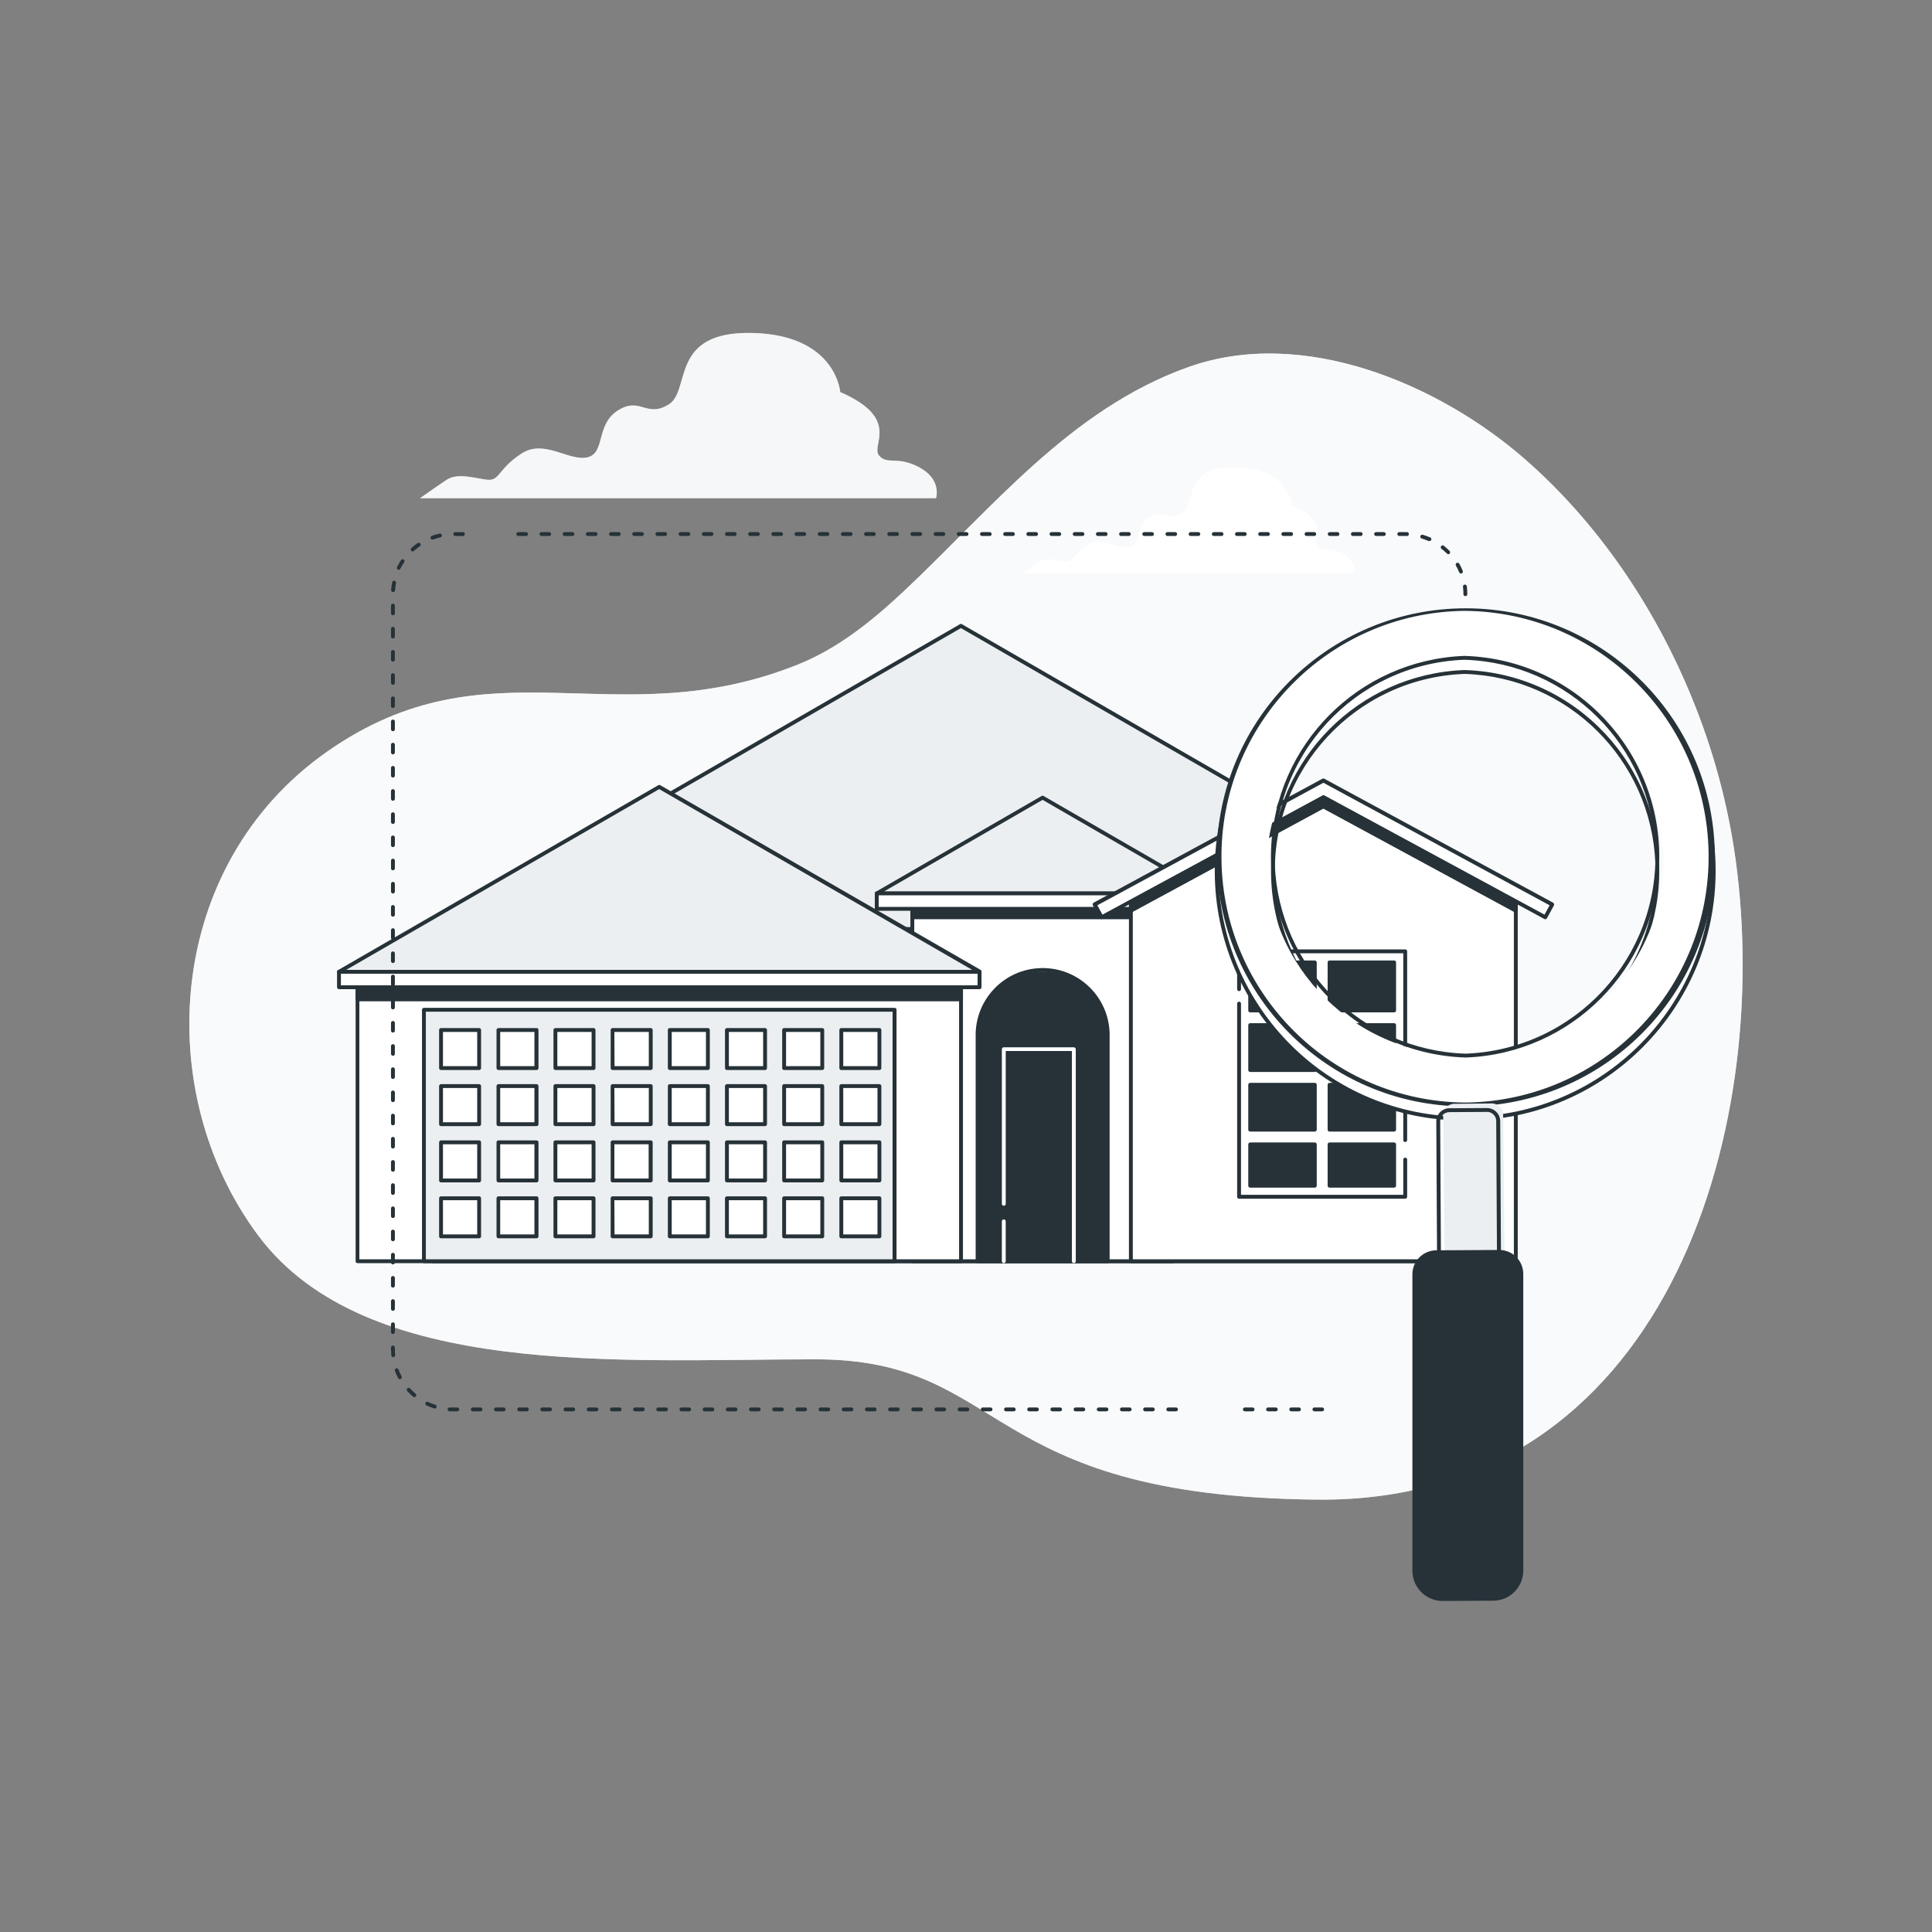 <?xml version="1.0" encoding="UTF-8"?>
<svg id="Layer_1" xmlns="http://www.w3.org/2000/svg" viewBox="0 0 500 500">
  <rect x="0" y="0" width="500" height="500" fill="#808080" stroke="none"/>
  <defs>
    <style>
      .cls-1 {
        fill: #263238;
      }

      .cls-2, .cls-3, .cls-4 {
        fill: #fff;
      }

      .cls-3 {
        opacity: .5;
      }

      .cls-3, .cls-4 {
        isolation: isolate;
      }

      .cls-4 {
        opacity: .7;
      }

      .cls-5 {
        fill: #eceff1;
      }
    </style>
  </defs>
  <g id="_x3C_Path_x3E_">
    <path class="cls-5" d="M437.74,180.31c-9.62-23.44-24.36-45.18-43.3-61.66-22.22-19.32-57.27-34.22-86.9-23.65-30.67,10.9-51.18,37-73.92,58.28-8,7.46-16.72,14.53-27.09,18.69-47.45,19-79.68-6.92-121.76,22.48s-45.67,88.16-17.91,125.34,94,32,144.15,32,42.08,35.45,129.83,36.31c89.73.89,118.05-94.3,108.35-165.54-2.01-14.51-5.86-28.71-11.45-42.25Z"/>
    <path class="cls-4" d="M437.74,180.31c-9.62-23.44-24.36-45.18-43.3-61.66-22.22-19.32-57.27-34.22-86.9-23.65-30.67,10.9-51.18,37-73.92,58.28-8,7.46-16.72,14.53-27.09,18.69-47.45,19-79.68-6.92-121.76,22.48s-45.67,88.16-17.91,125.34,94,32,144.15,32,42.08,35.45,129.83,36.31c89.73.89,118.05-94.3,108.35-165.54-2.01-14.51-5.86-28.71-11.45-42.25Z"/>
  </g>
  <g id="_x3C_Path_x3E_-2" data-name="_x3C_Path_x3E_">
    <path class="cls-5" d="M238,121c-5.8-3.17-8.44-.53-10.55-3.17s5.8-9.5-10-16.36c0,0-1.05-14.77-22.69-15.3s-15.85,14.83-21.66,18.48-7.39-2.11-13.19,1.58-3.17,11.08-7.92,12.14-11.08-4.75-16.89-1.06-5.8,6.87-8.44,6.87-7.92-2.12-11.08,0-6.86,4.75-6.86,4.75h133.52s1.58-4.75-4.24-7.93Z"/>
    <path class="cls-3" d="M238,121c-5.8-3.17-8.44-.53-10.55-3.17s5.8-9.5-10-16.36c0,0-1.05-14.77-22.69-15.3s-15.85,14.83-21.66,18.48-7.39-2.11-13.19,1.58-3.17,11.08-7.92,12.14-11.08-4.75-16.89-1.06-5.8,6.87-8.44,6.87-7.92-2.12-11.08,0-6.86,4.75-6.86,4.75h133.52s1.58-4.75-4.24-7.93Z"/>
    <path class="cls-2" d="M347.61,143.31c-3.73-2-5.43-.34-6.78-2s3.73-6.11-6.44-10.51c0,0-.68-9.5-14.58-9.84s-10.17,9.5-13.9,11.87-4.75-1.36-8.48,1-2,7.12-5.09,7.8-7.12-3.06-10.84-.68-3.73,4.4-5.43,4.4-5.09-1.35-7.12,0-4.41,3.06-4.41,3.06h85.78s1.02-3.07-2.71-5.1Z"/>
  </g>
  <g id="_x3C_Path_x3E_-3" data-name="_x3C_Path_x3E_">
    <rect class="cls-2" x="112.09" y="240.42" width="272.47" height="85.98"/>
    <path class="cls-1" d="M384.56,326.9H112.09c-.28,0-.5-.22-.5-.5v-86c0-.28.22-.5.5-.5h272.47c.28,0,.5.22.5.5v86c0,.28-.22.5-.5.5ZM112.56,325.9h271.5v-85H112.59l-.03,85Z"/>
    <polygon class="cls-5" points="248.69 161.97 112.81 240.42 384.56 240.42 248.69 161.97"/>
    <path class="cls-1" d="M384.56,240.92H112.81c-.28,0-.5-.23-.49-.51,0-.17.09-.34.24-.42l135.88-78.45c.15-.09.35-.09.5,0l135.87,78.46c.2.11.3.34.24.56-.06.22-.26.36-.49.36ZM114.68,239.92h268l-134-77.37-134,77.37Z"/>
    <rect class="cls-2" x="236.11" y="233.43" width="67.43" height="92.97"/>
    <path class="cls-1" d="M303.54,326.9h-67.43c-.28,0-.5-.22-.5-.5v-93c0-.28.22-.5.5-.5h67.43c.27,0,.49.23.5.5v93c0,.28-.22.5-.5.5ZM236.61,325.9h66.39v-92h-66.39v92Z"/>
    <rect class="cls-1" x="236.11" y="233.43" width="67.43" height="3.95"/>
    <path class="cls-1" d="M303.54,237.89h-67.43c-.28,0-.5-.22-.5-.5v-4c0-.28.22-.5.5-.5h67.43c.27,0,.49.23.5.5v4c0,.27-.23.49-.5.5ZM236.61,236.89h66.39v-3h-66.39v3Z"/>
    <path class="cls-1" d="M286.66,326.4h-33.66v-58.11c0-9.29,7.53-16.83,16.82-16.84h0c9.3,0,16.84,7.54,16.84,16.84v58.11Z"/>
    <path class="cls-1" d="M286.66,326.9h-33.66c-.28,0-.5-.22-.5-.5v-58.11c-.23-9.57,7.34-17.52,16.92-17.75,9.57-.23,17.52,7.34,17.75,16.92,0,.28,0,.56,0,.83v58.11c0,.28-.22.5-.5.5,0,0,0,0-.01,0ZM253.49,325.9h32.67v-57.61c.22-9.02-6.91-16.52-15.93-16.74s-16.52,6.91-16.74,15.93c0,.27,0,.54,0,.81v57.61Z"/>
    <rect class="cls-2" x="92.53" y="255.48" width="156.18" height="70.92"/>
    <path class="cls-1" d="M248.71,326.9H92.53c-.28,0-.5-.22-.5-.5v-70.92c0-.28.22-.5.5-.5h156.18c.28,0,.5.22.5.5v70.92c0,.28-.22.5-.5.5ZM93,325.9h155.21v-69.9H93v69.9Z"/>
    <rect class="cls-1" x="92.53" y="255.48" width="156.18" height="3.16"/>
    <path class="cls-1" d="M248.71,259.14H92.53c-.28,0-.5-.22-.5-.5v-3.16c0-.28.22-.5.5-.5h156.18c.28,0,.5.22.5.5v3.16c0,.28-.22.5-.5.5ZM93,258.14h155.21v-2.14H93v2.14Z"/>
    <rect class="cls-5" x="109.71" y="261.33" width="121.81" height="65.07"/>
    <path class="cls-1" d="M231.52,326.9h-121.81c-.28,0-.5-.22-.5-.5v-65.07c0-.28.22-.5.5-.5h121.81c.28,0,.5.22.5.5v65.07c0,.28-.22.5-.5.5ZM110.21,325.9h120.79v-64.07h-120.79v64.07Z"/>
    <polygon class="cls-5" points="170.62 203.59 87.73 251.45 253.51 251.45 170.62 203.59"/>
    <path class="cls-1" d="M253.51,252H87.73c-.28,0-.5-.23-.49-.51,0-.17.09-.34.24-.42l82.89-47.86c.15-.09.35-.09.5,0l82.89,47.79c.24.14.32.45.17.69-.09.15-.25.24-.42.24v.07ZM89.6,251h162l-81-46.78-81,46.78Z"/>
    <rect class="cls-2" x="87.73" y="251.45" width="165.77" height="4.03"/>
    <path class="cls-1" d="M253.51,256H87.73c-.28,0-.5-.22-.5-.5v-4c0-.28.22-.5.5-.5h165.78c.28,0,.5.22.5.5v4c0,.28-.22.5-.5.5ZM88.23,255h164.77v-3H88.23v3Z"/>
    <polygon class="cls-5" points="269.82 206.45 226.9 231.23 312.75 231.23 269.82 206.45"/>
    <path class="cls-1" d="M312.75,231.73h-85.85c-.23,0-.43-.15-.49-.37-.06-.22.04-.45.24-.56l42.92-24.8c.16-.08.34-.08.5,0l42.93,24.8c.24.14.32.45.17.69-.09.15-.25.24-.42.24ZM228.75,230.73h82.12l-41.05-23.73-41.07,23.73Z"/>
    <rect class="cls-2" x="226.9" y="231.23" width="85.85" height="3.98"/>
    <path class="cls-1" d="M312.75,235.71h-85.85c-.28,0-.5-.22-.5-.5v-4c0-.28.22-.5.5-.5h85.85c.28,0,.5.22.5.5v4c0,.28-.22.5-.5.5ZM227.4,234.71h84.85v-3h-84.85v3Z"/>
    <rect class="cls-2" x="114.15" y="266.56" width="9.86" height="9.86"/>
    <path class="cls-1" d="M124,276.92h-9.86c-.28,0-.5-.22-.5-.5v-9.86c0-.28.22-.5.5-.5h9.86c.28,0,.5.22.5.5v9.86c0,.28-.22.5-.5.5ZM114.64,275.92h8.86v-8.86h-8.86v8.86Z"/>
    <rect class="cls-2" x="128.95" y="266.56" width="9.86" height="9.86"/>
    <path class="cls-1" d="M138.81,276.92h-9.81c-.28,0-.5-.22-.5-.5v-9.86c0-.28.22-.5.5-.5h9.86c.28,0,.5.22.5.5v9.86c0,.28-.22.5-.5.5-.02,0-.04,0-.05,0ZM129.45,275.92h8.86v-8.86h-8.86v8.86Z"/>
    <rect class="cls-2" x="143.74" y="266.56" width="9.86" height="9.86"/>
    <path class="cls-1" d="M153.61,276.92h-9.87c-.28,0-.5-.22-.5-.5v-9.86c0-.28.22-.5.5-.5h9.87c.28,0,.5.22.5.5v9.86c0,.28-.22.5-.5.5ZM144.24,275.92h8.87v-8.86h-8.87v8.86Z"/>
    <rect class="cls-2" x="158.54" y="266.56" width="9.86" height="9.86"/>
    <path class="cls-1" d="M168.41,276.92h-9.87c-.28,0-.5-.22-.5-.5v-9.86c0-.28.22-.5.5-.5h9.87c.28,0,.5.22.5.5v9.86c0,.28-.22.5-.5.5ZM159.04,275.92h8.87v-8.86h-8.91l.04,8.86Z"/>
    <rect class="cls-2" x="173.34" y="266.56" width="9.86" height="9.86"/>
    <path class="cls-1" d="M183.2,276.92h-9.86c-.28,0-.5-.22-.5-.5v-9.86c0-.28.22-.5.5-.5h9.86c.28,0,.5.22.5.5v9.86c0,.28-.22.5-.5.5ZM173.84,275.92h8.86v-8.86h-8.86v8.86Z"/>
    <rect class="cls-2" x="188.13" y="266.56" width="9.86" height="9.86"/>
    <path class="cls-1" d="M198,276.92h-9.87c-.28,0-.5-.22-.5-.5v-9.86c0-.28.22-.5.5-.5h9.87c.28,0,.5.22.5.5v9.86c0,.28-.22.5-.5.5ZM188.63,275.92h8.87v-8.86h-8.87v8.86Z"/>
    <rect class="cls-2" x="202.93" y="266.56" width="9.86" height="9.86"/>
    <path class="cls-1" d="M212.8,276.92h-9.87c-.28,0-.5-.22-.5-.5v-9.86c0-.28.22-.5.5-.5h9.87c.28,0,.5.22.5.5v9.86c0,.28-.22.5-.5.5ZM203.43,275.92h8.87v-8.86h-8.87v8.86Z"/>
    <rect class="cls-2" x="217.73" y="266.56" width="9.86" height="9.86"/>
    <path class="cls-1" d="M227.59,276.92h-9.86c-.28,0-.5-.22-.5-.5v-9.86c0-.28.22-.5.5-.5h9.86c.28,0,.5.22.5.5v9.86c0,.28-.22.5-.5.5ZM218.23,275.92h8.86v-8.86h-8.86v8.86Z"/>
    <rect class="cls-2" x="114.15" y="281.08" width="9.86" height="9.86"/>
    <path class="cls-1" d="M124,291.44h-9.86c-.28,0-.5-.22-.5-.5v-9.86c0-.28.22-.5.5-.5h9.86c.28,0,.5.22.5.5v9.86c0,.28-.22.5-.5.5ZM114.64,290.44h8.86v-8.86h-8.86v8.86Z"/>
    <rect class="cls-2" x="128.95" y="281.08" width="9.86" height="9.86"/>
    <path class="cls-1" d="M138.81,291.44h-9.81c-.28,0-.5-.22-.5-.5v-9.86c0-.28.22-.5.5-.5h9.86c.28,0,.5.22.5.5v9.86c0,.28-.22.5-.5.5-.02,0-.04,0-.05,0ZM129.45,290.44h8.86v-8.86h-8.86v8.86Z"/>
    <rect class="cls-2" x="143.74" y="281.08" width="9.86" height="9.86"/>
    <path class="cls-1" d="M153.61,291.44h-9.87c-.28,0-.5-.22-.5-.5v-9.86c0-.28.22-.5.5-.5h9.87c.28,0,.5.22.5.5v9.86c0,.28-.22.5-.5.5ZM144.24,290.44h8.87v-8.86h-8.87v8.86Z"/>
    <rect class="cls-2" x="158.54" y="281.08" width="9.86" height="9.86"/>
    <path class="cls-1" d="M168.41,291.44h-9.87c-.28,0-.5-.22-.5-.5v-9.86c0-.28.22-.5.5-.5h9.87c.28,0,.5.22.5.5v9.86c0,.28-.22.5-.5.5ZM159.04,290.44h8.87v-8.86h-8.91l.04,8.86Z"/>
    <rect class="cls-2" x="173.34" y="281.08" width="9.86" height="9.86"/>
    <path class="cls-1" d="M183.2,291.44h-9.86c-.28,0-.5-.22-.5-.5v-9.86c0-.28.22-.5.5-.5h9.86c.28,0,.5.22.5.5v9.86c0,.28-.22.5-.5.5ZM173.84,290.44h8.86v-8.86h-8.86v8.86Z"/>
    <rect class="cls-2" x="188.13" y="281.08" width="9.86" height="9.86"/>
    <path class="cls-1" d="M198,291.44h-9.87c-.28,0-.5-.22-.5-.5v-9.86c0-.28.22-.5.5-.5h9.87c.28,0,.5.22.5.5v9.86c0,.28-.22.5-.5.5ZM188.63,290.44h8.87v-8.86h-8.87v8.86Z"/>
    <rect class="cls-2" x="202.93" y="281.08" width="9.86" height="9.86"/>
    <path class="cls-1" d="M212.8,291.44h-9.87c-.28,0-.5-.22-.5-.5v-9.86c0-.28.22-.5.5-.5h9.87c.28,0,.5.22.5.5v9.86c0,.28-.22.5-.5.5ZM203.43,290.44h8.87v-8.86h-8.87v8.86Z"/>
    <rect class="cls-2" x="217.73" y="281.08" width="9.86" height="9.86"/>
    <path class="cls-1" d="M227.59,291.44h-9.86c-.28,0-.5-.22-.5-.5v-9.86c0-.28.22-.5.5-.5h9.86c.28,0,.5.22.5.5v9.86c0,.28-.22.5-.5.5ZM218.23,290.44h8.86v-8.86h-8.86v8.86Z"/>
    <rect class="cls-2" x="114.15" y="295.59" width="9.86" height="9.86"/>
    <path class="cls-1" d="M124,306h-9.86c-.28,0-.5-.22-.5-.5v-9.87c0-.28.22-.5.5-.5h9.86c.28,0,.5.22.5.5v9.87c0,.28-.22.5-.5.5ZM114.64,305h8.86v-8.87h-8.86v8.87Z"/>
    <rect class="cls-2" x="128.95" y="295.59" width="9.86" height="9.86"/>
    <path class="cls-1" d="M138.81,306h-9.81c-.28,0-.5-.22-.5-.5v-9.87c0-.28.22-.5.5-.5h9.86c.28,0,.5.22.5.5v9.87c0,.28-.22.5-.5.5-.02,0-.04,0-.05,0ZM129.45,305h8.86v-8.87h-8.86v8.87Z"/>
    <rect class="cls-2" x="143.74" y="295.59" width="9.86" height="9.86"/>
    <path class="cls-1" d="M153.61,306h-9.87c-.27,0-.49-.23-.5-.5v-9.87c0-.28.22-.5.5-.5h9.87c.28,0,.5.22.5.5v9.87c0,.28-.22.5-.5.5ZM144.24,305h8.87v-8.87h-8.87v8.87Z"/>
    <rect class="cls-2" x="158.54" y="295.59" width="9.86" height="9.86"/>
    <path class="cls-1" d="M168.41,306h-9.87c-.28,0-.5-.22-.5-.5v-9.87c0-.28.22-.5.5-.5h9.87c.28,0,.5.22.5.5v9.87c0,.27-.23.49-.5.5ZM159,305h8.87v-8.87h-8.87v8.87Z"/>
    <rect class="cls-2" x="173.34" y="295.59" width="9.86" height="9.86"/>
    <path class="cls-1" d="M183.2,306h-9.86c-.28,0-.5-.22-.5-.5v-9.87c0-.28.22-.5.5-.5h9.86c.28,0,.5.22.5.5v9.87c0,.28-.22.5-.5.5ZM173.84,305h8.86v-8.87h-8.86v8.87Z"/>
    <rect class="cls-2" x="188.13" y="295.59" width="9.86" height="9.86"/>
    <path class="cls-1" d="M198,306h-9.87c-.27,0-.49-.23-.5-.5v-9.87c0-.28.22-.5.5-.5h9.87c.28,0,.5.22.5.5v9.87c0,.28-.22.5-.5.5ZM188.63,305h8.87v-8.87h-8.87v8.87Z"/>
    <rect class="cls-2" x="202.93" y="295.59" width="9.86" height="9.86"/>
    <path class="cls-1" d="M212.8,306h-9.87c-.27,0-.49-.23-.5-.5v-9.87c0-.28.22-.5.5-.5h9.87c.28,0,.5.22.5.5v9.87c0,.27-.23.49-.5.5ZM203.43,305h8.87v-8.87h-8.87v8.87Z"/>
    <rect class="cls-2" x="217.73" y="295.59" width="9.86" height="9.86"/>
    <path class="cls-1" d="M227.59,306h-9.86c-.28,0-.5-.22-.5-.5v-9.87c0-.28.22-.5.5-.5h9.86c.28,0,.5.22.5.5v9.87c0,.28-.22.5-.5.5ZM218.23,305h8.86v-8.87h-8.86v8.87Z"/>
    <rect class="cls-2" x="114.15" y="310.11" width="9.86" height="9.86"/>
    <path class="cls-1" d="M124,320.47h-9.86c-.28,0-.5-.22-.5-.5v-9.86c0-.28.22-.5.5-.5h9.86c.28,0,.5.22.5.5v9.89c-.02.26-.24.47-.5.47ZM114.64,319.47h8.86v-8.86h-8.86v8.86Z"/>
    <rect class="cls-2" x="128.95" y="310.11" width="9.86" height="9.86"/>
    <path class="cls-1" d="M138.81,320.47h-9.81c-.28,0-.5-.22-.5-.5v-9.86c0-.28.22-.5.5-.5h9.86c.28,0,.5.22.5.5v9.89c-.02.28-.25.49-.53.47,0,0-.02,0-.02,0ZM129.45,319.47h8.86v-8.86h-8.86v8.86Z"/>
    <rect class="cls-2" x="143.74" y="310.11" width="9.86" height="9.86"/>
    <path class="cls-1" d="M153.61,320.47h-9.87c-.28,0-.5-.22-.5-.5v-9.86c0-.28.22-.5.5-.5h9.87c.28,0,.5.22.5.5v9.89c-.02.26-.24.47-.5.47ZM144.24,319.47h8.87v-8.86h-8.87v8.86Z"/>
    <rect class="cls-2" x="158.54" y="310.11" width="9.86" height="9.86"/>
    <path class="cls-1" d="M168.41,320.47h-9.87c-.28,0-.5-.22-.5-.5v-9.86c0-.28.22-.5.5-.5h9.87c.28,0,.5.22.5.5v9.89c-.02.26-.24.47-.5.47ZM159.04,319.47h8.87v-8.86h-8.91l.04,8.86Z"/>
    <rect class="cls-2" x="173.34" y="310.11" width="9.86" height="9.86"/>
    <path class="cls-1" d="M183.2,320.47h-9.86c-.28,0-.5-.22-.5-.5v-9.86c0-.28.22-.5.5-.5h9.86c.28,0,.5.22.5.5v9.89c-.02.26-.24.47-.5.47ZM173.84,319.47h8.86v-8.86h-8.86v8.86Z"/>
    <rect class="cls-2" x="188.13" y="310.11" width="9.86" height="9.86"/>
    <path class="cls-1" d="M198,320.47h-9.87c-.28,0-.5-.22-.5-.5v-9.86c0-.28.22-.5.5-.5h9.87c.28,0,.5.22.5.5v9.89c-.02.26-.24.47-.5.47ZM188.63,319.47h8.87v-8.86h-8.87v8.86Z"/>
    <rect class="cls-2" x="202.93" y="310.11" width="9.86" height="9.86"/>
    <path class="cls-1" d="M212.8,320.47h-9.87c-.28,0-.5-.22-.5-.5v-9.86c0-.28.22-.5.5-.5h9.87c.28,0,.5.22.5.5v9.89c-.02.26-.24.47-.5.47ZM203.43,319.47h8.87v-8.86h-8.87v8.86Z"/>
    <rect class="cls-2" x="217.73" y="310.11" width="9.86" height="9.86"/>
    <path class="cls-1" d="M227.59,320.47h-9.86c-.28,0-.5-.22-.5-.5v-9.86c0-.28.22-.5.5-.5h9.86c.28,0,.5.22.5.5v9.89c-.02.26-.24.47-.5.47ZM218.23,319.47h8.86v-8.86h-8.86v8.86Z"/>
    <path class="cls-2" d="M259.78,326.9c-.28,0-.5-.22-.5-.5v-10.32c0-.28.22-.5.5-.5s.5.22.5.5v10.32c0,.28-.22.5-.5.5Z"/>
    <polyline class="cls-1" points="277.91 326.4 277.91 271.49 259.78 271.49 259.78 311.53"/>
    <path class="cls-2" d="M277.91,326.9c-.28,0-.5-.22-.5-.5v-54.4h-17.13v39.54c0,.28-.22.5-.5.5s-.5-.22-.5-.5v-40c0-.27.23-.49.5-.5h18.13c.27,0,.49.23.5.5v54.86c0,.28-.22.5-.5.5Z"/>
    <polygon class="cls-2" points="392.29 326.4 292.67 326.4 292.67 233.43 342.48 206.45 392.29 233.43 392.29 326.4"/>
    <path class="cls-1" d="M392.29,326.9h-99.62c-.28,0-.5-.22-.5-.5v-93c0-.18.1-.35.26-.44l49.81-27c.15-.08.33-.08.48,0l49.81,27c.16.09.26.26.26.44v93c0,.28-.22.5-.5.5h0ZM293.17,325.9h98.62v-92.17l-49.31-26.73-49.31,26.71v92.19Z"/>
    <polygon class="cls-2" points="399.9 237.39 342.48 206.28 285.06 237.39 283.27 234.09 342.48 202.01 401.69 234.09 399.9 237.39"/>
    <path class="cls-1" d="M399.9,237.89c-.08,0-.16-.02-.23-.06l-57.19-31-57.19,31c-.12.05-.26.05-.38,0-.13-.04-.23-.13-.29-.25l-1.79-3.29c-.13-.24-.04-.55.2-.68h0s59.21-32.08,59.21-32.08c.15-.08.33-.08.48,0l59.21,32.08c.12.07.2.17.24.3.05.12.05.26,0,.38l-1.79,3.29c-.08.19-.27.32-.48.31ZM342.48,205.78c.08,0,.17.02.24.06l57,30.87,1.31-2.42-58.53-31.71-58.5,31.71,1.31,2.42,57-30.87c.05-.03.11-.05.17-.06h0Z"/>
    <polygon class="cls-1" points="292.67 233.43 292.67 235.69 342.48 208.71 392.29 235.69 392.29 233.43 342.48 206.45 292.67 233.43"/>
    <path class="cls-1" d="M392.29,236.19c-.08,0-.17-.02-.24-.06l-49.57-26.85-49.57,26.85c-.15.09-.34.09-.49,0-.16-.09-.25-.25-.25-.43v-2.26c0-.18.1-.35.26-.44l49.81-27c.15-.08.33-.08.48,0l49.81,27c.16.09.26.26.26.44v2.26c0,.18-.09.34-.24.43-.08.04-.17.06-.26.06ZM342.48,208.19c.08,0,.17.02.24.06l49.07,26.58v-1.12l-49.31-26.71-49.31,26.71v1.12l49.07-26.58c.08-.03.16-.05.24-.04v-.02Z"/>
    <polyline class="cls-2" points="320.69 256.01 320.69 246.21 363.67 246.21 363.67 295.06"/>
    <path class="cls-1" d="M363.67,295.56c-.28,0-.5-.22-.5-.5v-48.35h-42v9.29c0,.28-.22.5-.5.5s-.5-.22-.5-.5v-9.8c0-.28.22-.5.5-.5h43c.28,0,.5.22.5.5v48.85c0,.28-.21.5-.49.51,0,0,0,0-.01,0Z"/>
    <polyline class="cls-2" points="363.67 300.11 363.67 309.73 320.69 309.73 320.69 259.74"/>
    <path class="cls-1" d="M363.67,310.23h-43c-.28,0-.5-.22-.5-.5v-50c0-.28.22-.5.5-.5s.5.22.5.5v49.49h42v-9.12c0-.28.22-.5.5-.5s.5.22.5.5v9.62c0,.28-.22.5-.5.51Z"/>
    <rect class="cls-1" x="344.09" y="265.3" width="16.72" height="11.62"/>
    <path class="cls-1" d="M360.8,277.42h-16.71c-.28,0-.5-.22-.5-.5v-11.62c0-.28.22-.5.5-.5h16.71c.28,0,.5.22.5.5v11.62c0,.28-.22.5-.5.5h0ZM344.59,276.42h15.71v-10.62h-15.71v10.62Z"/>
    <rect class="cls-1" x="344.09" y="280.74" width="16.72" height="11.62"/>
    <path class="cls-1" d="M360.8,292.85h-16.71c-.28,0-.5-.22-.5-.5v-11.61c0-.28.22-.5.5-.5h16.71c.28,0,.5.22.5.5v11.61c0,.28-.22.5-.5.5h0ZM344.59,291.85h15.71v-10.61h-15.71v10.61Z"/>
    <rect class="cls-1" x="344.09" y="249.07" width="16.72" height="12.4"/>
    <path class="cls-1" d="M360.8,262h-16.71c-.28,0-.5-.22-.5-.5v-12.43c0-.28.22-.5.5-.5h16.71c.28,0,.5.22.5.5v12.41c.01.28-.2.51-.48.52,0,0-.01,0-.02,0ZM344.59,261h15.71v-11.43h-15.71v11.43Z"/>
    <rect class="cls-1" x="323.55" y="249.07" width="16.72" height="12.4"/>
    <path class="cls-1" d="M340.27,262h-16.72c-.28,0-.5-.22-.5-.5v-12.43c0-.28.22-.5.5-.5h16.72c.27,0,.49.23.5.5v12.41c0,.28-.22.51-.5.52h0ZM324.05,261h15.72v-11.43h-15.72v11.43Z"/>
    <rect class="cls-1" x="323.55" y="280.74" width="16.72" height="11.62"/>
    <path class="cls-1" d="M340.27,292.85h-16.72c-.28,0-.5-.22-.5-.5v-11.61c0-.28.22-.5.5-.5h16.72c.28,0,.5.22.5.5v11.61c0,.28-.22.5-.5.5h0ZM324.05,291.85h15.72v-10.61h-15.72v10.61Z"/>
    <rect class="cls-1" x="323.55" y="265.3" width="16.72" height="11.62"/>
    <path class="cls-1" d="M340.27,277.42h-16.72c-.28,0-.5-.22-.5-.5v-11.62c0-.28.22-.5.5-.5h16.72c.28,0,.5.22.5.5v11.62c0,.27-.23.49-.5.5ZM324.05,276.42h15.72v-10.62h-15.72v10.62Z"/>
    <rect class="cls-1" x="344.09" y="296.17" width="16.72" height="10.69"/>
    <path class="cls-1" d="M360.8,307.36h-16.71c-.28,0-.5-.22-.5-.5v-10.69c0-.28.22-.5.5-.5h16.71c.28,0,.5.22.5.5v10.69c0,.28-.22.5-.5.5ZM344.59,306.36h15.71v-9.69h-15.71v9.69Z"/>
    <rect class="cls-1" x="323.55" y="296.17" width="16.72" height="10.69"/>
    <path class="cls-1" d="M340.27,307.36h-16.72c-.28,0-.5-.22-.5-.5v-10.69c0-.28.22-.5.5-.5h16.72c.27,0,.49.23.5.5v10.69c0,.28-.22.5-.5.5ZM324.05,306.36h15.72v-9.69h-15.72v9.69Z"/>
  </g>
  <g id="_x3C_Path_x3E_-4" data-name="_x3C_Path_x3E_">
    <path class="cls-1" d="M342.17,365.25h-2c-.27,0-.49-.23-.5-.5,0-.28.22-.5.5-.5h2c.28,0,.5.22.5.5s-.22.5-.5.5ZM336.17,365.25h-2c-.27,0-.49-.23-.5-.5,0-.28.22-.5.5-.5h2c.28,0,.5.22.5.5s-.22.5-.5.5ZM330.17,365.25h-2c-.27,0-.49-.23-.5-.5,0-.28.22-.5.5-.5h2c.28,0,.5.22.5.5s-.22.5-.5.5ZM324.17,365.25h-2c-.27,0-.49-.23-.5-.5,0-.28.22-.5.5-.5h2c.28,0,.5.22.5.5s-.22.5-.5.5Z"/>
    <path class="cls-1" d="M117.21,365.25h-.89c-.28-.02-.49-.25-.47-.53,0,0,0,0,0,0,.01-.27.24-.48.51-.47,0,0,.01,0,.02,0h1.97c.28,0,.5.22.5.5s-.22.5-.5.5c0,0-1.14,0-1.14,0ZM304.35,365.25h-2c-.28,0-.5-.22-.5-.5s.22-.5.5-.5h2c.28,0,.5.22.5.5s-.22.5-.5.5ZM298.35,365.25h-2c-.28,0-.5-.22-.5-.5s.22-.5.5-.5h2c.28,0,.5.22.5.5s-.22.5-.5.5ZM292.35,365.25h-2c-.28,0-.5-.22-.5-.5s.22-.5.5-.5h2c.28,0,.5.22.5.5s-.22.5-.5.5ZM286.35,365.25h-2c-.28,0-.5-.22-.5-.5s.22-.5.5-.5h2c.28,0,.5.22.5.5s-.22.5-.5.5ZM280.35,365.25h-2c-.28,0-.5-.22-.5-.5s.22-.5.5-.5h2c.28,0,.5.22.5.5s-.22.5-.5.5ZM274.35,365.25h-2c-.28,0-.5-.22-.5-.5s.22-.5.5-.5h2c.28,0,.5.22.5.5s-.22.5-.5.5ZM268.35,365.25h-2c-.28,0-.5-.22-.5-.5s.22-.5.5-.5h2c.28,0,.5.22.5.5s-.22.5-.5.5ZM262.35,365.25h-2c-.28,0-.5-.22-.5-.5s.22-.5.5-.5h2c.28,0,.5.22.5.5s-.22.5-.5.5ZM256.35,365.25h-2c-.28,0-.5-.22-.5-.5s.22-.5.5-.5h2c.28,0,.5.22.5.5s-.22.5-.5.5ZM250.35,365.25h-2c-.28,0-.5-.22-.5-.5s.22-.5.5-.5h2c.28,0,.5.22.5.5s-.22.5-.5.5ZM244.35,365.25h-2c-.28,0-.5-.22-.5-.5s.22-.5.5-.5h2c.28,0,.5.22.5.5s-.22.5-.5.5ZM238.35,365.25h-2c-.28,0-.5-.22-.5-.5s.22-.5.5-.5h2c.28,0,.5.22.5.5s-.22.5-.5.5ZM232.35,365.25h-2c-.28,0-.5-.22-.5-.5s.22-.5.5-.5h2c.28,0,.5.22.5.5s-.22.5-.5.5ZM226.35,365.25h-2c-.28,0-.5-.22-.5-.5s.22-.5.5-.5h2c.28,0,.5.22.5.5s-.22.5-.5.5ZM220.35,365.25h-2c-.28,0-.5-.22-.5-.5s.22-.5.5-.5h2c.28,0,.5.22.5.5s-.22.5-.5.5ZM214.35,365.25h-2c-.28,0-.5-.22-.5-.5s.22-.5.5-.5h2c.28,0,.5.22.5.5s-.22.5-.5.5ZM208.35,365.25h-2c-.28,0-.5-.22-.5-.5s.22-.5.5-.5h2c.28,0,.5.22.5.5s-.22.5-.5.5ZM202.35,365.25h-2c-.28,0-.5-.22-.5-.5s.22-.5.5-.5h2c.28,0,.5.22.5.5s-.22.5-.5.5ZM196.35,365.25h-2c-.28,0-.5-.22-.5-.5s.22-.5.5-.5h2c.28,0,.5.22.5.5s-.22.5-.5.5ZM190.35,365.25h-2c-.28,0-.5-.22-.5-.5s.22-.5.5-.5h2c.28,0,.5.22.5.5s-.22.5-.5.5ZM184.35,365.25h-2c-.28,0-.5-.22-.5-.5s.22-.5.5-.5h2c.28,0,.5.22.5.5s-.22.5-.5.5ZM178.35,365.25h-2c-.28,0-.5-.22-.5-.5s.22-.5.5-.5h2c.28,0,.5.22.5.5s-.22.5-.5.5ZM172.35,365.25h-2c-.28,0-.5-.22-.5-.5s.22-.5.5-.5h2c.28,0,.5.22.5.5s-.22.5-.5.5ZM166.35,365.25h-2c-.28,0-.5-.22-.5-.5s.22-.5.5-.5h2c.28,0,.5.22.5.5s-.22.5-.5.5ZM160.35,365.25h-2c-.28,0-.5-.22-.5-.5s.22-.5.5-.5h2c.28,0,.5.22.5.5s-.22.5-.5.5ZM154.35,365.25h-2c-.28,0-.5-.22-.5-.5s.22-.5.5-.5h2c.28,0,.5.22.5.5s-.22.5-.5.5ZM148.35,365.25h-2c-.28,0-.5-.22-.5-.5s.22-.5.5-.5h2c.28,0,.5.22.5.5s-.22.5-.5.5ZM142.35,365.25h-2c-.28,0-.5-.22-.5-.5s.22-.5.5-.5h2c.28,0,.5.22.5.5s-.22.5-.5.5ZM136.35,365.25h-2c-.28,0-.5-.22-.5-.5s.22-.5.5-.5h2c.28,0,.5.22.5.5s-.22.5-.5.5ZM130.35,365.25h-2c-.28,0-.5-.22-.5-.5s.22-.5.5-.5h2c.28,0,.5.22.5.5s-.22.5-.5.5ZM124.35,365.25h-2c-.28,0-.5-.22-.5-.5s.22-.5.5-.5h2c.28,0,.5.22.5.5s-.22.5-.5.5c0,0,0,0,0,0ZM112.43,364.48s-.1,0-.15,0c-.66-.21-1.3-.47-1.92-.76-.25-.12-.35-.42-.24-.67.12-.25.41-.36.66-.24,0,0,0,0,0,0,.58.28,1.18.52,1.8.72.28.04.46.3.42.58-.04.28-.3.46-.58.42v-.05ZM107.23,361.58c-.12,0-.24-.04-.33-.12-.52-.44-1.02-.92-1.48-1.42-.2-.19-.21-.51-.02-.71s.51-.21.71-.02c.02.02.03.03.05.05.44.47.91.92,1.4,1.34.21.18.24.5.06.71-.1.11-.24.17-.38.17h0ZM103.49,356.94c-.19,0-.36-.1-.45-.27-.32-.61-.6-1.24-.84-1.88-.09-.26.03-.54.29-.64.26-.1.55.03.65.28,0,0,0,0,0,0,.22.61.49,1.2.79,1.77.13.25.03.55-.21.67-.07.04-.15.06-.23.06ZM101.77,351.23c-.26,0-.47-.2-.5-.45,0-.53-.08-1.06-.08-1.6v-.45c0-.28.22-.5.5-.5s.5.22.5.5v.45c0,.5.03,1,.08,1.5.02.27-.18.52-.45.55h-.05ZM101.69,345.23c-.28,0-.5-.22-.5-.5v-2c0-.28.22-.5.5-.5s.5.22.5.5v2c0,.28-.22.5-.5.5,0,0,0,0,0,0ZM101.69,339.23c-.28,0-.5-.22-.5-.5v-2c0-.28.22-.5.5-.5s.5.22.5.5v2c0,.28-.22.5-.5.5,0,0,0,0,0,0ZM101.69,333.23c-.28,0-.5-.22-.5-.5v-2c0-.28.22-.5.5-.5s.5.22.5.5v2c0,.28-.22.5-.5.5,0,0,0,0,0,0ZM101.69,327.23c-.28,0-.5-.22-.5-.5v-2c0-.28.22-.5.5-.5s.5.22.5.5v2c0,.28-.22.5-.5.5,0,0,0,0,0,0ZM101.69,321.23c-.28,0-.5-.22-.5-.5v-2c0-.28.22-.5.5-.5s.5.22.5.5v2c0,.28-.22.5-.5.5,0,0,0,0,0,0ZM101.69,315.23c-.28,0-.5-.22-.5-.5v-2c0-.28.22-.5.5-.5s.5.22.5.5v2c0,.28-.22.5-.5.5,0,0,0,0,0,0ZM101.69,309.23c-.28,0-.5-.22-.5-.5v-2c0-.28.22-.5.5-.5s.5.22.5.5v2c0,.28-.22.5-.5.5,0,0,0,0,0,0ZM101.69,303.23c-.28,0-.5-.22-.5-.5v-2c0-.28.22-.5.5-.5s.5.22.5.5v2c0,.28-.22.5-.5.5,0,0,0,0,0,0ZM101.69,297.23c-.28,0-.5-.22-.5-.5v-2c0-.28.22-.5.5-.5s.5.22.5.5v2c0,.28-.22.5-.5.5,0,0,0,0,0,0ZM101.69,291.23c-.28,0-.5-.22-.5-.5v-2c0-.28.22-.5.5-.5s.5.22.5.5v2c0,.28-.22.5-.5.5,0,0,0,0,0,0ZM101.69,285.23c-.28,0-.5-.22-.5-.5v-2c0-.28.22-.5.5-.5s.5.22.5.5v2c0,.28-.22.5-.5.5,0,0,0,0,0,0ZM101.69,279.23c-.28,0-.5-.22-.5-.5v-2c0-.28.22-.5.5-.5s.5.22.5.5v2c0,.28-.22.5-.5.5,0,0,0,0,0,0ZM101.69,273.23c-.28,0-.5-.22-.5-.5v-2c0-.28.22-.5.5-.5s.5.22.5.5v2c0,.28-.22.5-.5.5,0,0,0,0,0,0ZM101.69,267.23c-.28,0-.5-.22-.5-.5v-2c0-.28.22-.5.5-.5s.5.22.5.5v2c0,.28-.22.5-.5.5,0,0,0,0,0,0ZM101.69,261.23c-.28,0-.5-.22-.5-.5v-2c0-.28.22-.5.5-.5s.5.22.5.5v2c0,.28-.22.5-.5.5,0,0,0,0,0,0ZM101.69,255.23c-.28,0-.5-.22-.5-.5v-2c0-.28.22-.5.5-.5s.5.22.5.5v2c0,.28-.22.5-.5.5h0ZM101.69,249.23c-.28,0-.5-.22-.5-.5v-2c0-.28.22-.5.5-.5s.5.22.5.5v2c0,.28-.22.5-.5.5h0ZM101.69,243.23c-.28,0-.5-.22-.5-.5v-2c0-.28.22-.5.5-.5s.5.22.5.5v2c0,.28-.22.5-.5.5h0ZM101.69,237.23c-.28,0-.5-.22-.5-.5v-2c0-.28.22-.5.5-.5s.5.22.5.5v2c0,.28-.22.5-.5.5h0ZM101.69,231.23c-.28,0-.5-.22-.5-.5v-2c0-.28.22-.5.5-.5s.5.22.5.5v2c0,.28-.22.5-.5.5h0ZM101.69,225.23c-.28,0-.5-.22-.5-.5v-2c0-.28.22-.5.5-.5s.5.22.5.5v2c0,.28-.22.5-.5.5h0ZM101.69,219.23c-.28,0-.5-.22-.5-.5v-2c0-.28.22-.5.5-.5s.5.22.5.5v2c0,.28-.22.5-.5.5h0ZM101.69,213.23c-.28,0-.5-.22-.5-.5v-2c0-.28.22-.5.5-.5s.5.22.5.5v2c0,.28-.22.5-.5.5h0ZM101.69,207.23c-.28,0-.5-.22-.5-.5v-2c0-.28.22-.5.5-.5s.5.22.5.5v2c0,.28-.22.5-.5.5h0ZM101.69,201.23c-.28,0-.5-.22-.5-.5v-2c0-.28.22-.5.5-.5s.5.22.5.5v2c0,.28-.22.5-.5.5h0ZM101.69,195.23c-.28,0-.5-.22-.5-.5v-2c0-.28.22-.5.5-.5s.5.22.5.5v2c0,.28-.22.5-.5.5h0ZM101.69,189.23c-.28,0-.5-.22-.5-.5v-2c0-.28.22-.5.5-.5s.5.22.5.5v2c0,.28-.22.5-.5.5h0ZM101.69,183.23c-.28,0-.5-.22-.5-.5v-2c0-.28.22-.5.5-.5s.5.22.5.5v2c0,.28-.22.5-.5.5h0ZM101.69,177.23c-.28,0-.5-.22-.5-.5v-2c0-.28.22-.5.5-.5s.5.22.5.5v2c0,.28-.22.5-.5.5h0ZM101.69,171.23c-.28,0-.5-.22-.5-.5v-2c0-.28.22-.5.5-.5s.5.22.5.5v2c0,.28-.22.5-.5.5h0ZM101.69,165.23c-.28,0-.5-.22-.5-.5v-2c0-.28.22-.5.5-.5s.5.22.5.5v2c0,.28-.22.5-.5.5h0ZM101.69,159.23c-.28,0-.5-.22-.5-.5v-2c0-.28.22-.5.5-.5s.5.22.5.5v2c0,.28-.22.5-.5.5h0ZM101.69,153.23h0c-.28-.02-.49-.25-.47-.53,0,0,0,0,0,0,.05-.67.14-1.34.27-2,.06-.28.32-.46.6-.4.28.06.46.32.4.6-.12.63-.21,1.27-.25,1.91-.04.25-.26.43-.51.42h-.04ZM103.22,147.47c-.08,0-.15-.01-.22-.05-.25-.12-.35-.42-.23-.67,0,0,0,0,0,0,.29-.62.63-1.22,1-1.79.15-.23.46-.3.69-.15.23.15.3.46.14.7h0c-.37.54-.71,1.1-1,1.68-.07.14-.2.25-.35.28h-.04ZM106.81,142.71c-.14,0-.28-.05-.37-.16-.2-.19-.2-.51,0-.71,0,0,0,0,0,0,.51-.46,1.05-.89,1.62-1.28.22-.17.53-.13.7.09.17.22.13.53-.09.7-.01.01-.03.02-.04.03-.53.37-1.04.77-1.52,1.2-.07.07-.16.12-.26.13h-.04ZM111.92,139.64c-.21,0-.4-.13-.47-.33-.09-.26.04-.55.3-.64.65-.23,1.32-.42,2-.57.27-.06.54.11.6.38,0,0,0,0,0,0,.06.26-.1.53-.37.59,0,0,0,0-.01,0-.63.14-1.25.32-1.86.54-.04.01-.07.02-.11.03h-.08ZM119.81,138.72h-2c-.27,0-.49-.23-.5-.5,0-.28.22-.5.5-.5h2c.28,0,.5.22.5.5,0,.26-.2.48-.46.5h-.04Z"/>
    <path class="cls-1" d="M379.24,154.28c-.28,0-.5-.22-.5-.5,0-.65-.04-1.29-.12-1.93-.04-.27.16-.52.43-.56.27-.02.51.16.56.43.08.68.13,1.37.13,2.06,0,.28-.22.5-.5.5ZM378.1,148.43c-.2,0-.39-.12-.46-.31-.24-.6-.53-1.18-.85-1.74-.13-.24-.05-.55.19-.69.24-.13.54-.05.68.19.34.6.64,1.22.9,1.86.11.25,0,.54-.26.64,0,0,0,0-.01,0-.06.03-.12.04-.19.04h0ZM374.84,143.43c-.14,0-.27-.06-.36-.16-.46-.46-.96-.88-1.48-1.27-.19-.2-.19-.53.02-.72.17-.16.42-.19.61-.07.54.43,1.05.9,1.53,1.39.19.21.17.53-.04.72-.09.08-.2.13-.32.13l.04-.02ZM369.94,140.02c-.07.01-.13.01-.2,0-.59-.26-1.19-.48-1.81-.66-.27-.08-.42-.35-.34-.62,0,0,0,0,0-.01.08-.26.36-.41.62-.33.66.19,1.31.43,1.94.7.25.12.36.41.25.66-.09.16-.27.25-.46.24v.02ZM364.13,138.71h-2c-.28,0-.5-.22-.5-.5s.22-.5.5-.5h2c.28,0,.5.23.49.51,0,0,0,0,0,.01,0,.27-.22.48-.49.49h0ZM358.13,138.71h-2c-.28,0-.5-.22-.5-.5s.22-.5.5-.5h2c.28,0,.5.22.5.5,0,.28-.21.5-.49.51,0,0,0,0-.01,0h0ZM352.13,138.71h-2c-.28,0-.5-.22-.5-.5s.22-.5.5-.5h2c.28,0,.5.22.5.5,0,.28-.21.5-.49.51,0,0,0,0-.01,0h0ZM346.13,138.71h-2c-.28,0-.5-.22-.5-.5s.22-.5.5-.5h2c.28,0,.5.22.5.5,0,.28-.21.5-.49.51,0,0,0,0-.01,0h0ZM340.13,138.71h-2c-.28,0-.5-.22-.5-.5s.22-.5.5-.5h2c.28,0,.5.22.5.5,0,.28-.21.5-.49.51,0,0,0,0-.01,0h0ZM334.13,138.71h-2c-.28,0-.5-.22-.5-.5s.22-.5.5-.5h2c.28,0,.5.22.5.5,0,.28-.21.5-.49.51,0,0,0,0-.01,0h0ZM328.13,138.71h-2c-.28,0-.5-.22-.5-.5s.22-.5.5-.5h2c.28,0,.5.22.5.5,0,.28-.21.5-.49.51,0,0,0,0-.01,0h0ZM322.13,138.71h-2c-.28,0-.5-.22-.5-.5s.22-.5.5-.5h2c.28,0,.5.22.5.5,0,.28-.21.5-.49.51,0,0,0,0-.01,0h0ZM316.13,138.71h-2c-.28,0-.5-.22-.5-.5s.22-.5.5-.5h2c.28,0,.5.22.5.5,0,.28-.21.5-.49.51,0,0,0,0-.01,0h0ZM310.13,138.71h-2c-.28,0-.5-.22-.5-.5s.22-.5.5-.5h2c.28,0,.5.22.5.5,0,.28-.21.5-.49.51,0,0,0,0-.01,0h0ZM304.13,138.71h-2c-.28,0-.5-.22-.5-.5s.22-.5.5-.5h2c.28,0,.5.22.5.5,0,.28-.21.5-.49.51,0,0,0,0-.01,0h0ZM298.13,138.71h-2c-.28,0-.5-.22-.5-.5s.22-.5.5-.5h2c.28,0,.5.22.5.5,0,.28-.21.5-.49.51,0,0,0,0-.01,0h0ZM292.13,138.71h-2c-.28,0-.5-.22-.5-.5s.22-.5.5-.5h2c.28,0,.5.22.5.5,0,.28-.21.5-.49.51,0,0,0,0-.01,0h0ZM286.13,138.71h-2c-.28,0-.5-.22-.5-.5s.22-.5.5-.5h2c.28,0,.5.22.5.5,0,.28-.21.5-.49.51,0,0,0,0-.01,0h0ZM280.13,138.71h-2c-.28,0-.5-.22-.5-.5s.22-.5.5-.5h2c.28,0,.5.22.5.5,0,.28-.21.5-.49.51,0,0,0,0-.01,0h0ZM274.13,138.71h-2c-.28,0-.5-.22-.5-.5s.22-.5.5-.5h2c.28,0,.5.22.5.5,0,.28-.21.5-.49.51,0,0,0,0-.01,0h0ZM268.13,138.71h-2c-.28,0-.5-.22-.5-.5s.22-.5.5-.5h2c.28,0,.5.22.5.5,0,.28-.21.5-.49.51,0,0,0,0-.01,0h0ZM262.13,138.71h-2c-.28,0-.5-.22-.5-.5s.22-.5.5-.5h2c.28,0,.5.22.5.5,0,.28-.21.5-.49.51,0,0,0,0-.01,0h0ZM256.13,138.71h-2c-.28,0-.5-.22-.5-.5s.22-.5.5-.5h2c.28,0,.5.22.5.5,0,.28-.21.5-.49.51,0,0,0,0-.01,0h0ZM250.13,138.71h-2c-.28,0-.5-.22-.5-.5s.22-.5.5-.5h2c.28,0,.5.22.5.5,0,.28-.21.5-.49.51,0,0,0,0-.01,0h0ZM244.13,138.71h-2c-.28,0-.5-.22-.5-.5s.22-.5.5-.5h2c.28,0,.5.22.5.5,0,.28-.21.5-.49.51,0,0,0,0-.01,0h0ZM238.13,138.71h-2c-.28,0-.5-.22-.5-.5s.22-.5.5-.5h2c.28,0,.5.22.5.5,0,.28-.21.5-.49.51,0,0,0,0-.01,0h0ZM232.13,138.71h-2c-.28,0-.5-.22-.5-.5s.22-.5.5-.5h2c.28,0,.5.22.5.5,0,.28-.21.5-.49.51,0,0,0,0-.01,0h0ZM226.13,138.71h-2c-.28,0-.5-.22-.5-.5s.22-.5.5-.5h2c.28,0,.5.22.5.5,0,.28-.21.5-.49.51,0,0,0,0-.01,0h0ZM220.13,138.71h-2c-.28,0-.5-.22-.5-.5s.22-.5.5-.5h2c.28,0,.5.22.5.5,0,.28-.21.5-.49.51,0,0,0,0-.01,0h0ZM214.13,138.71h-2c-.28,0-.5-.22-.5-.5s.22-.5.5-.5h2c.28,0,.5.22.5.5,0,.28-.21.5-.49.51,0,0,0,0-.01,0h0ZM208.13,138.71h-2c-.28,0-.5-.22-.5-.5s.22-.5.5-.5h2c.28,0,.5.22.5.5,0,.28-.21.5-.49.51,0,0,0,0-.01,0h0ZM202.13,138.71h-2c-.28,0-.5-.22-.5-.5s.22-.5.5-.5h2c.28,0,.5.22.5.5,0,.28-.21.5-.49.51,0,0,0,0-.01,0h0ZM196.13,138.71h-2c-.28,0-.5-.22-.5-.5s.22-.5.5-.5h2c.28,0,.5.22.5.5,0,.28-.21.5-.49.51,0,0,0,0-.01,0h0ZM190.13,138.71h-2c-.28,0-.5-.22-.5-.5s.22-.5.5-.5h2c.28,0,.5.22.5.5,0,.28-.21.5-.49.51,0,0,0,0-.01,0h0ZM184.13,138.71h-2c-.28,0-.5-.22-.5-.5s.22-.5.5-.5h2c.28,0,.5.22.5.5,0,.28-.21.5-.49.51,0,0,0,0-.01,0h0ZM178.13,138.71h-2c-.28,0-.5-.22-.5-.5s.22-.5.5-.5h2c.28,0,.5.22.5.5,0,.28-.21.5-.49.51,0,0,0,0-.01,0h0ZM172.13,138.71h-2c-.28,0-.5-.22-.5-.5s.22-.5.5-.5h2c.28,0,.5.22.5.5,0,.28-.21.5-.49.51,0,0,0,0-.01,0h0ZM166.13,138.71h-2c-.28,0-.5-.22-.5-.5s.22-.5.5-.5h2c.28,0,.5.22.5.5,0,.28-.21.5-.49.51,0,0,0,0-.01,0h0ZM160.13,138.71h-2c-.28,0-.5-.22-.5-.5s.22-.5.5-.5h2c.28,0,.5.22.5.5,0,.28-.21.5-.49.51,0,0,0,0-.01,0h0ZM154.13,138.71h-2c-.28,0-.5-.22-.5-.5s.22-.5.5-.5h2c.28,0,.5.22.5.5,0,.28-.21.5-.49.51,0,0,0,0-.01,0h0ZM148.13,138.71h-2c-.28,0-.5-.22-.5-.5s.22-.5.5-.5h2c.28,0,.5.22.5.5,0,.28-.21.5-.49.51,0,0,0,0-.01,0h0ZM142.13,138.71h-2c-.28,0-.5-.22-.5-.5s.22-.5.5-.5h2c.28,0,.5.22.5.5,0,.28-.21.5-.49.51,0,0,0,0-.01,0h0ZM136.13,138.71h-2c-.28,0-.5-.22-.5-.5s.22-.5.5-.5h2c.28,0,.5.22.5.5,0,.28-.21.5-.49.51,0,0,0,0-.01,0h0Z"/>
    <path class="cls-2" d="M378.83,161.26c-35.42.2-63.97,29.07-63.77,64.49.2,35.42,29.07,63.97,64.49,63.77,35.42-.2,63.97-29.07,63.77-64.49,0,0,0-.02,0-.03-.21-35.41-29.08-63.94-64.49-63.74ZM379.48,276.86c-28.43.16-51.6-22.75-51.76-51.18-.16-28.43,22.75-51.6,51.18-51.76,28.43-.16,51.6,22.75,51.76,51.18.16,28.43-22.75,51.6-51.18,51.76h0Z"/>
    <path class="cls-1" d="M379.18,290c-35.69.1-64.71-28.76-64.8-64.46-.1-35.69,28.76-64.71,64.45-64.8h.37c35.69-.1,64.71,28.76,64.8,64.46.1,35.69-28.76,64.71-64.45,64.8h-.37ZM379.18,161.74h-.37c-35.14.1-63.55,28.67-63.45,63.81.1,35.14,28.67,63.55,63.82,63.45h.37c35.14-.1,63.55-28.66,63.45-63.81-.1-35.14-28.66-63.55-63.8-63.46h-.02ZM379.18,277.34c-28.7-.97-51.18-25.03-50.21-53.73.92-27.23,22.7-49.13,49.92-50.2h.29c28.7.97,51.18,25.03,50.21,53.73-.92,27.23-22.7,49.13-49.92,50.2h-.29ZM379.47,276.34h0c28.14-1.12,50.05-24.84,48.93-52.99-1.06-26.68-22.53-48.03-49.22-48.94h-.29c-28.14,1.12-50.05,24.84-48.93,52.99,1.06,26.68,22.53,48.03,49.22,48.94h.29Z"/>
    <path class="cls-2" d="M378.81,157.59c-35.42.2-63.97,29.07-63.77,64.49.2,35.42,29.07,63.97,64.49,63.77s63.97-29.07,63.77-64.49c0,0,0,0,0,0-.2-35.41-29.08-63.96-64.49-63.76ZM379.46,273.18c-28.43.17-51.6-22.74-51.77-51.17-.17-28.43,22.74-51.6,51.17-51.77,28.43-.17,51.6,22.74,51.77,51.17v.02c.16,28.42-22.75,51.58-51.17,51.75Z"/>
    <path class="cls-1" d="M379.16,286.34c-35.6-.1-64.38-29.04-64.27-64.64.1-35.6,29.04-64.38,64.64-64.27s64.38,29.04,64.27,64.64c-.1,35.46-28.82,64.17-64.27,64.27h-.37ZM379.16,158.09h-.37c-35.14.53-63.2,29.44-62.67,64.58.52,34.53,28.49,62.35,63.02,62.67h.37c35.14-.53,63.2-29.44,62.67-64.58-.52-34.53-28.49-62.35-63.02-62.67ZM379.16,273.68c-28.7-.97-51.18-25.03-50.21-53.73.92-27.23,22.71-49.13,49.93-50.2h.3c28.7.97,51.18,25.03,50.21,53.73-.92,27.23-22.71,49.13-49.93,50.2h-.3ZM379.16,170.75h-.3c-28.14,1.12-50.05,24.84-48.94,52.98,1.06,26.68,22.53,48.03,49.22,48.95h.3c28.14-1.12,50.05-24.84,48.94-52.98-1.06-26.68-22.53-48.03-49.22-48.95Z"/>
    <rect class="cls-5" x="373.76" y="285.6" width="15.52" height="57.18" rx="2.88" ry="2.88" transform="translate(-3.12 3.83) rotate(-.57)"/>
    <path class="cls-1" d="M375.38,345c-1.86-.01-3.36-1.51-3.38-3.37l-.29-51.41c0-.9.36-1.76,1-2.4.63-.64,1.49-1,2.39-1l9.75-.06c.9.01,1.76.37,2.4,1,.64.63,1,1.49,1,2.39l.29,51.41c0,1.87-1.49,3.39-3.36,3.41h0l-9.75.05-.05-.02ZM385.16,344.45h0ZM384.85,287.76h0l-9.76.06c-.63,0-1.24.25-1.68.7-.44.45-.69,1.06-.69,1.69l.29,51.42c0,.63.26,1.24.71,1.68.44.44,1.04.69,1.67.69h0l9.75-.05c1.32-.01,2.38-1.08,2.37-2.4l-.29-51.42c0-.63-.25-1.24-.7-1.68-.44-.45-1.04-.7-1.67-.71v.02Z"/>
    <path class="cls-1" d="M386.49,413.76l-13.11.08c-4.04.02-7.33-3.23-7.35-7.27h0v-76.75c-.02-3.15,2.53-5.72,5.68-5.74h0l16.29-.08c3.15-.02,5.72,2.51,5.74,5.66,0,0,0,.01,0,.02v76.75c.02,4.02-3.23,7.3-7.25,7.33Z"/>
    <path class="cls-1" d="M373.34,414.33c-4.29,0-7.78-3.47-7.81-7.76v-76.75c-.02-3.43,2.74-6.22,6.17-6.24l16.31-.09h0c3.42,0,6.19,2.75,6.21,6.17v76.76c.02,4.31-3.45,7.82-7.76,7.84h0l-13.11.07h-.01ZM386.49,413.76h0ZM388,324.49h0l-16.3.09c-2.88.02-5.2,2.36-5.18,5.24h0v76.75c.03,3.74,3.07,6.76,6.81,6.76h0l13.11-.07c3.76-.02,6.79-3.07,6.77-6.83,0,0,0,0,0-.01v-76.75c-.02-2.87-2.34-5.18-5.21-5.18Z"/>
  </g>
</svg>
